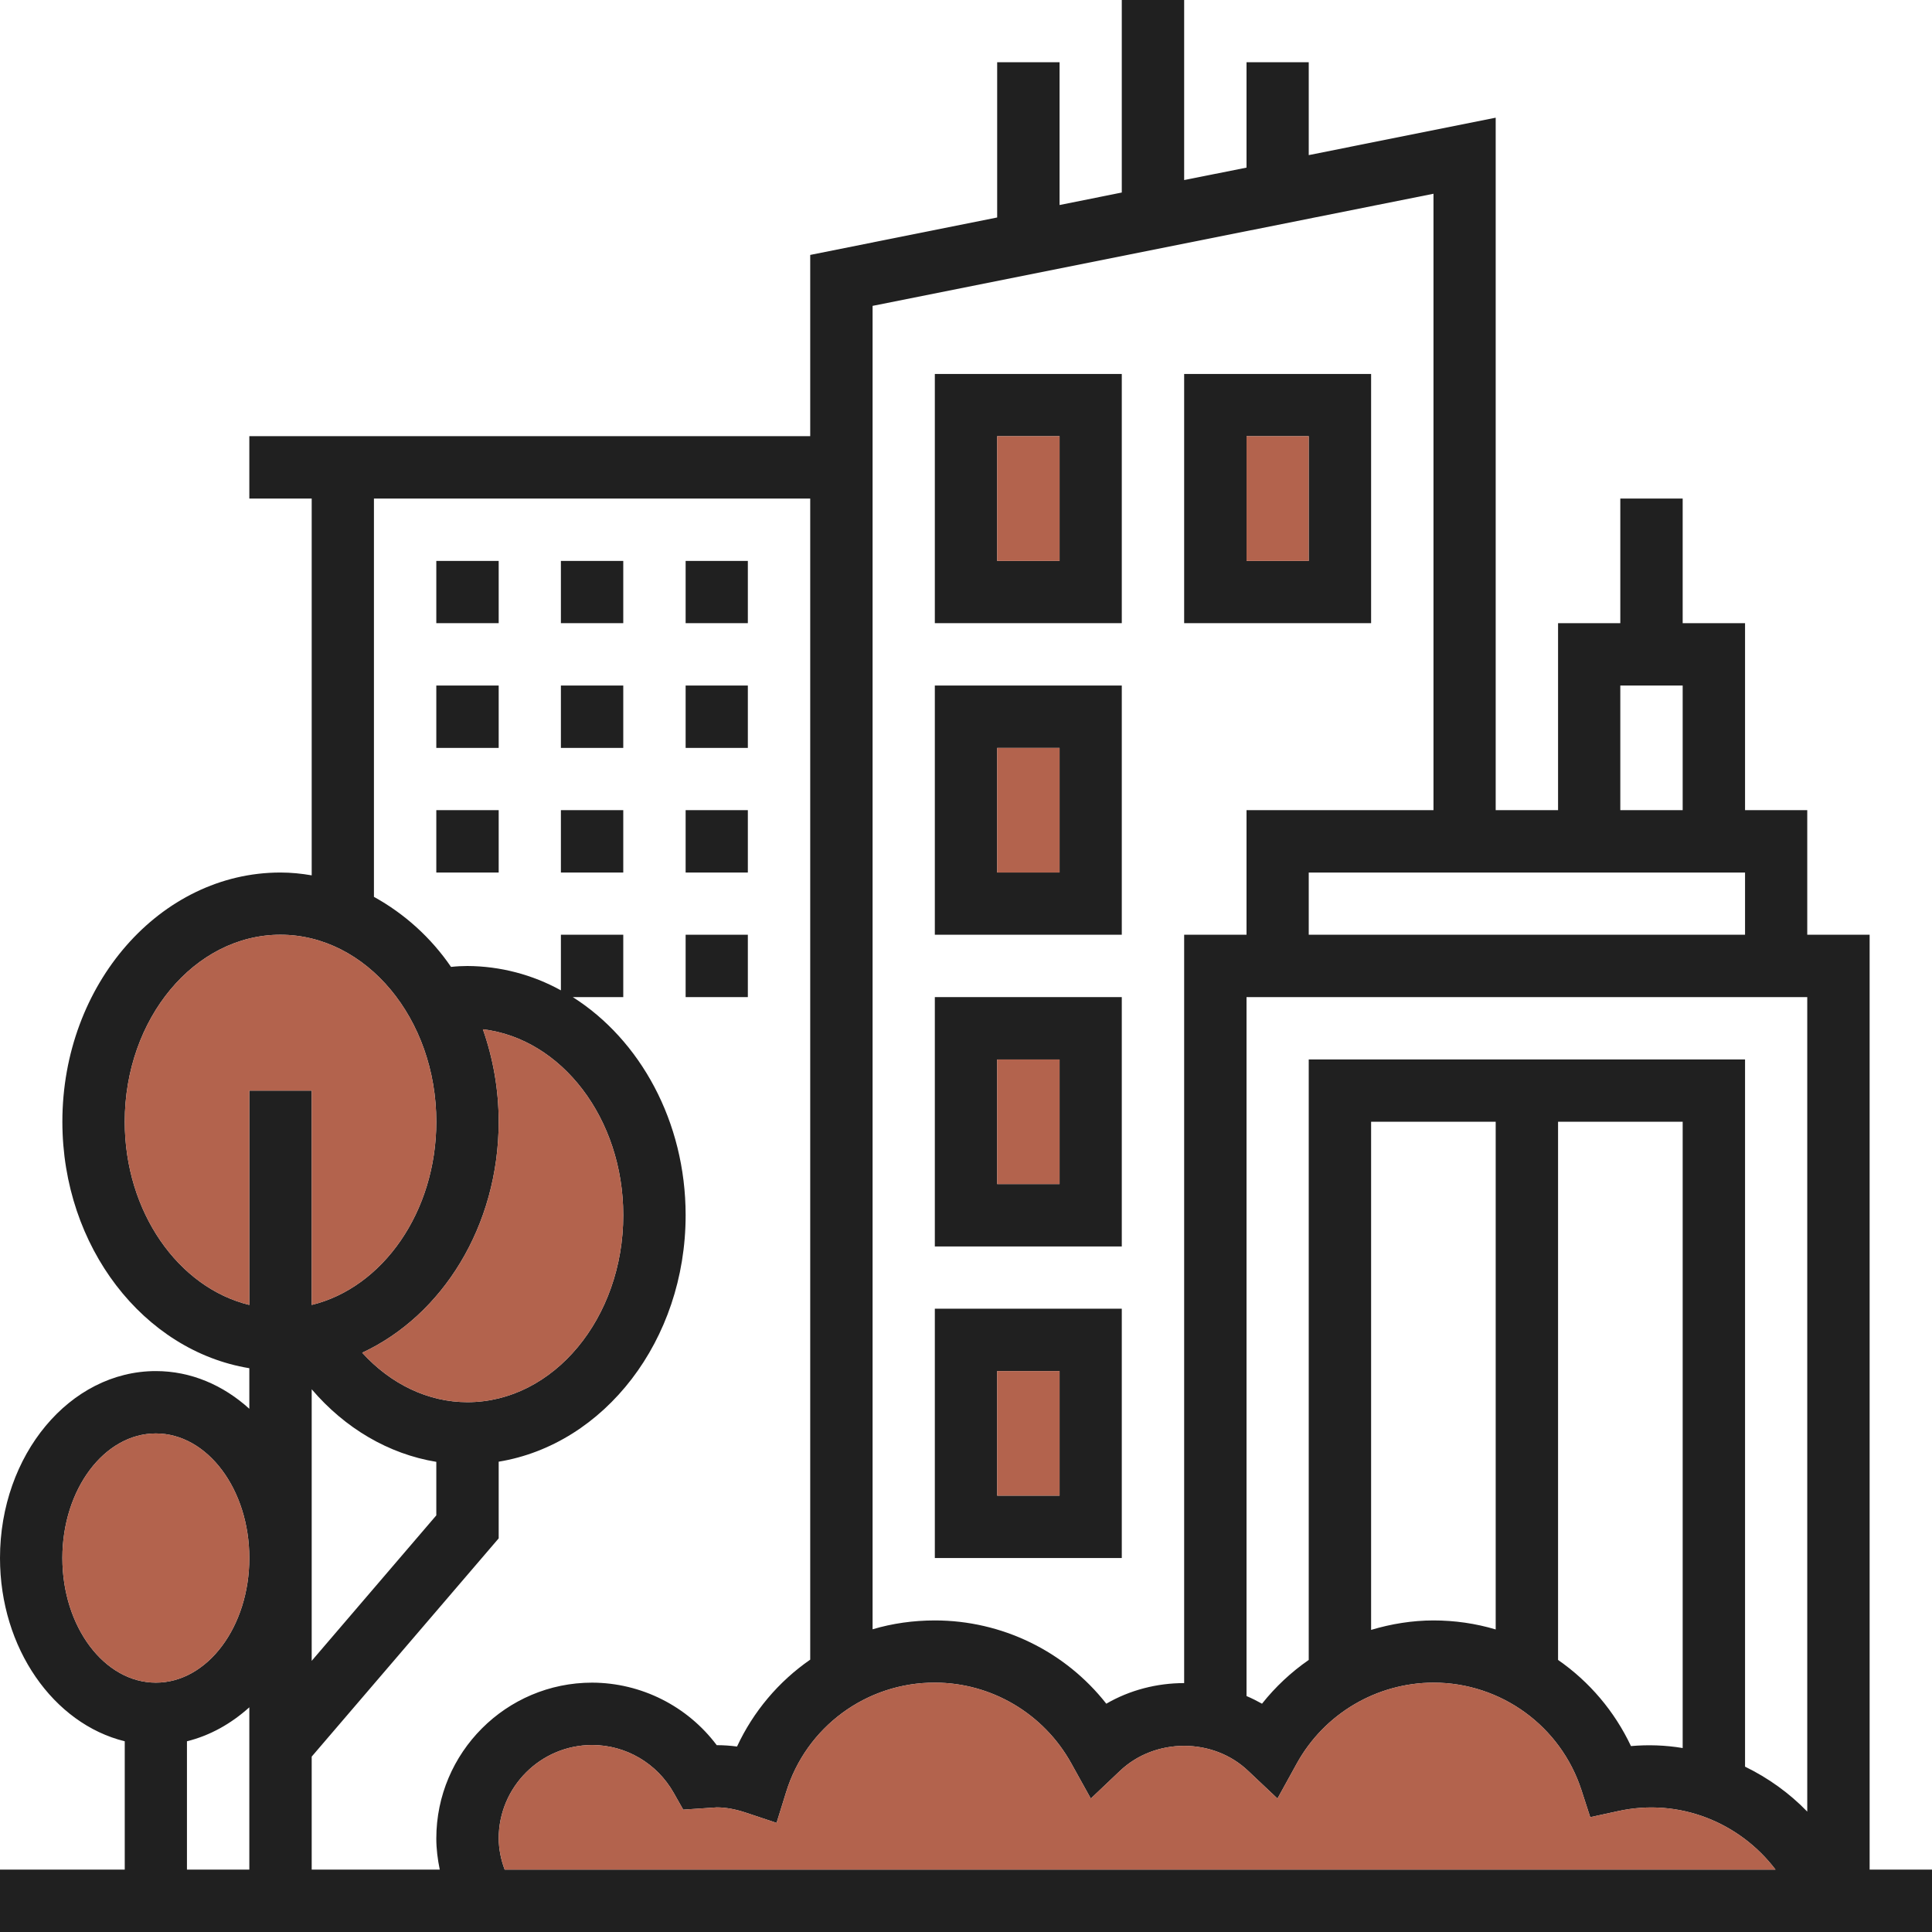 <svg width="60" height="60" viewBox="0 0 60 60" fill="none" xmlns="http://www.w3.org/2000/svg">
<g clip-path="url(#clip0_16_76)">
<path d="M58.063 58.063V29.029H56.126V25.16H54.194V19.353H52.257V15.483H50.32V19.353H48.387V25.16H46.45V3.655L40.644 4.817V1.932H38.712V5.205L36.775 5.592V0H34.838V5.979L32.906 6.367V1.932H30.968V6.754L25.162 7.917V13.546H7.743V15.483H9.68V27.185C9.358 27.129 9.036 27.097 8.709 27.097C4.976 27.097 1.937 30.57 1.937 34.836C1.937 38.729 4.467 41.954 7.743 42.491V43.751C6.936 43.019 5.932 42.58 4.84 42.58C2.17 42.58 0 45.184 0 48.386C0 51.192 1.666 53.535 3.874 54.077V58.063H0V60H60V58.063H58.063ZM7.743 58.063H5.806V54.077C6.525 53.899 7.179 53.53 7.743 53.022V58.063ZM4.84 52.256C3.239 52.256 1.937 50.52 1.937 48.386C1.937 46.253 3.239 44.517 4.84 44.517C6.441 44.517 7.743 46.253 7.743 48.386C7.743 50.52 6.441 52.256 4.84 52.256ZM50.32 21.29H52.257V25.16H50.32V21.29ZM54.194 27.097V29.029H40.644V27.097H54.194ZM27.099 9.499L44.518 6.017V25.16H38.712V29.029H36.775V52.27C35.93 52.27 35.09 52.485 34.357 52.91C33.074 51.276 31.108 50.324 29.032 50.324C28.364 50.324 27.711 50.417 27.099 50.599V9.499ZM7.743 40.526C5.54 39.989 3.874 37.641 3.874 34.836C3.874 31.634 6.044 29.029 8.709 29.029C11.375 29.029 13.55 31.634 13.55 34.836C13.55 37.641 11.883 39.989 9.68 40.526V33.87H7.743V40.526ZM14.996 31.965C17.438 32.255 19.356 34.733 19.356 37.739C19.356 40.941 17.186 43.546 14.516 43.546C13.297 43.546 12.135 42.986 11.248 42.01C13.732 40.857 15.487 38.08 15.487 34.836C15.487 33.823 15.309 32.852 14.996 31.965ZM13.55 45.399V47.061L9.68 51.579V43.145C10.716 44.358 12.07 45.156 13.55 45.399ZM13.657 58.063H9.68V54.553L15.487 47.775V45.394C18.763 44.858 21.293 41.632 21.293 37.739C21.293 34.827 19.874 32.287 17.788 30.966H19.356V29.029H17.419V30.756C16.532 30.266 15.533 30.005 14.516 30C14.352 30 14.18 30.009 14.007 30.028C13.391 29.127 12.569 28.38 11.613 27.853V15.483H25.162V51.542C24.177 52.223 23.393 53.157 22.889 54.24C22.679 54.212 22.469 54.198 22.259 54.198C21.344 52.98 19.911 52.261 18.39 52.256C15.72 52.256 13.55 54.427 13.55 57.097C13.55 57.423 13.592 57.745 13.657 58.063ZM15.673 58.063C15.557 57.755 15.491 57.428 15.487 57.097C15.487 55.496 16.789 54.193 18.39 54.193C19.435 54.193 20.401 54.758 20.919 55.673L21.218 56.2L22.259 56.13C22.544 56.13 22.843 56.186 23.178 56.298L24.117 56.611L24.411 55.664C25.032 53.633 26.908 52.251 29.032 52.256C30.791 52.256 32.415 53.218 33.27 54.763L33.876 55.855L34.782 54.996C35.874 53.96 37.676 53.96 38.763 54.996L39.673 55.855L40.275 54.763C41.13 53.218 42.754 52.261 44.518 52.256C46.614 52.256 48.471 53.605 49.115 55.598L49.386 56.434L50.245 56.247C52.163 55.822 54.04 56.611 55.141 58.063H15.673ZM42.581 50.618V34.836H46.45V50.604C45.825 50.417 45.172 50.324 44.518 50.324C43.865 50.324 43.202 50.431 42.581 50.618ZM48.387 51.551V34.836H52.257V54.287C51.725 54.198 51.188 54.179 50.651 54.226C50.142 53.148 49.363 52.228 48.387 51.551ZM56.126 56.261C55.571 55.687 54.913 55.215 54.194 54.865V32.903H40.644V51.551C40.098 51.929 39.608 52.387 39.193 52.91C39.034 52.821 38.875 52.742 38.712 52.672V30.966H56.126V56.261Z" fill="#202020"/>
<path d="M55.141 58.063H15.673C15.557 57.755 15.491 57.428 15.487 57.097C15.487 55.496 16.789 54.193 18.39 54.193C19.435 54.193 20.401 54.758 20.919 55.673L21.218 56.2L22.259 56.13C22.544 56.13 22.843 56.186 23.178 56.298L24.117 56.611L24.411 55.664C25.032 53.633 26.908 52.251 29.032 52.256C30.791 52.256 32.415 53.218 33.27 54.763L33.876 55.855L34.782 54.996C35.874 53.96 37.676 53.96 38.763 54.996L39.673 55.855L40.275 54.763C41.13 53.218 42.754 52.261 44.518 52.256C46.614 52.256 48.471 53.605 49.115 55.598L49.386 56.434L50.245 56.247C52.163 55.822 54.04 56.611 55.141 58.063Z" fill="#AE5A42" fill-opacity="0.94"/>
<path d="M7.743 48.386C7.743 50.52 6.441 52.256 4.84 52.256C3.239 52.256 1.937 50.52 1.937 48.386C1.937 46.253 3.239 44.517 4.84 44.517C6.441 44.517 7.743 46.253 7.743 48.386Z" fill="#AE5A42" fill-opacity="0.94"/>
<path d="M19.356 37.739C19.356 40.941 17.186 43.546 14.516 43.546C13.297 43.546 12.135 42.986 11.248 42.01C13.732 40.857 15.487 38.08 15.487 34.836C15.487 33.823 15.309 32.852 14.996 31.965C17.438 32.255 19.356 34.733 19.356 37.739Z" fill="#AE5A42" fill-opacity="0.94"/>
<path d="M13.55 34.836C13.55 37.641 11.883 39.989 9.68 40.526V33.87H7.743V40.526C5.54 39.989 3.874 37.641 3.874 34.836C3.874 31.634 6.044 29.029 8.709 29.029C11.375 29.029 13.55 31.634 13.55 34.836Z" fill="#AE5A42" fill-opacity="0.94"/>
<path d="M21.293 29.029V30.966H23.225V29.029H21.293ZM21.293 25.16V27.097H23.225V25.16H21.293ZM13.55 25.16V27.097H15.487V25.16H13.55ZM17.419 25.16V27.097H19.356V25.16H17.419ZM21.293 21.29V23.227H23.225V21.29H21.293ZM17.419 21.29V23.227H19.356V21.29H17.419ZM13.55 21.29V23.227H15.487V21.29H13.55ZM21.293 17.42V19.353H23.225V17.42H21.293ZM17.419 17.42V19.353H19.356V17.42H17.419ZM13.55 17.42V19.353H15.487V17.42H13.55ZM36.775 11.614V19.353H42.581V11.614H36.775ZM40.644 17.42H38.712V13.546H40.644V17.42ZM29.032 40.643V48.386H34.838V40.643H29.032ZM32.906 46.449H30.968V42.58H32.906V46.449ZM29.032 30.966V38.71H34.838V30.966H29.032ZM32.906 36.773H30.968V32.903H32.906V36.773ZM29.032 21.29V29.029H34.838V21.29H29.032ZM32.906 27.097H30.968V23.227H32.906V27.097ZM29.032 11.614V19.353H34.838V11.614H29.032ZM32.906 17.42H30.968V13.546H32.906V17.42Z" fill="#202020"/>
<path d="M32.906 42.58H30.968V46.449H32.906V42.58Z" fill="#AE5A42" fill-opacity="0.94"/>
<path d="M32.906 32.903H30.968V36.773H32.906V32.903Z" fill="#AE5A42" fill-opacity="0.94"/>
<path d="M32.906 23.227H30.968V27.097H32.906V23.227Z" fill="#AE5A42" fill-opacity="0.94"/>
<path d="M40.644 13.546H38.712V17.42H40.644V13.546Z" fill="#AE5A42" fill-opacity="0.94"/>
<path d="M32.906 13.546H30.968V17.42H32.906V13.546Z" fill="#AE5A42" fill-opacity="0.94"/>
</g>
<defs>
<clipPath id="clip0_16_76">
<rect width="60" height="60" fill="white"/>
</clipPath>
</defs>
</svg>

